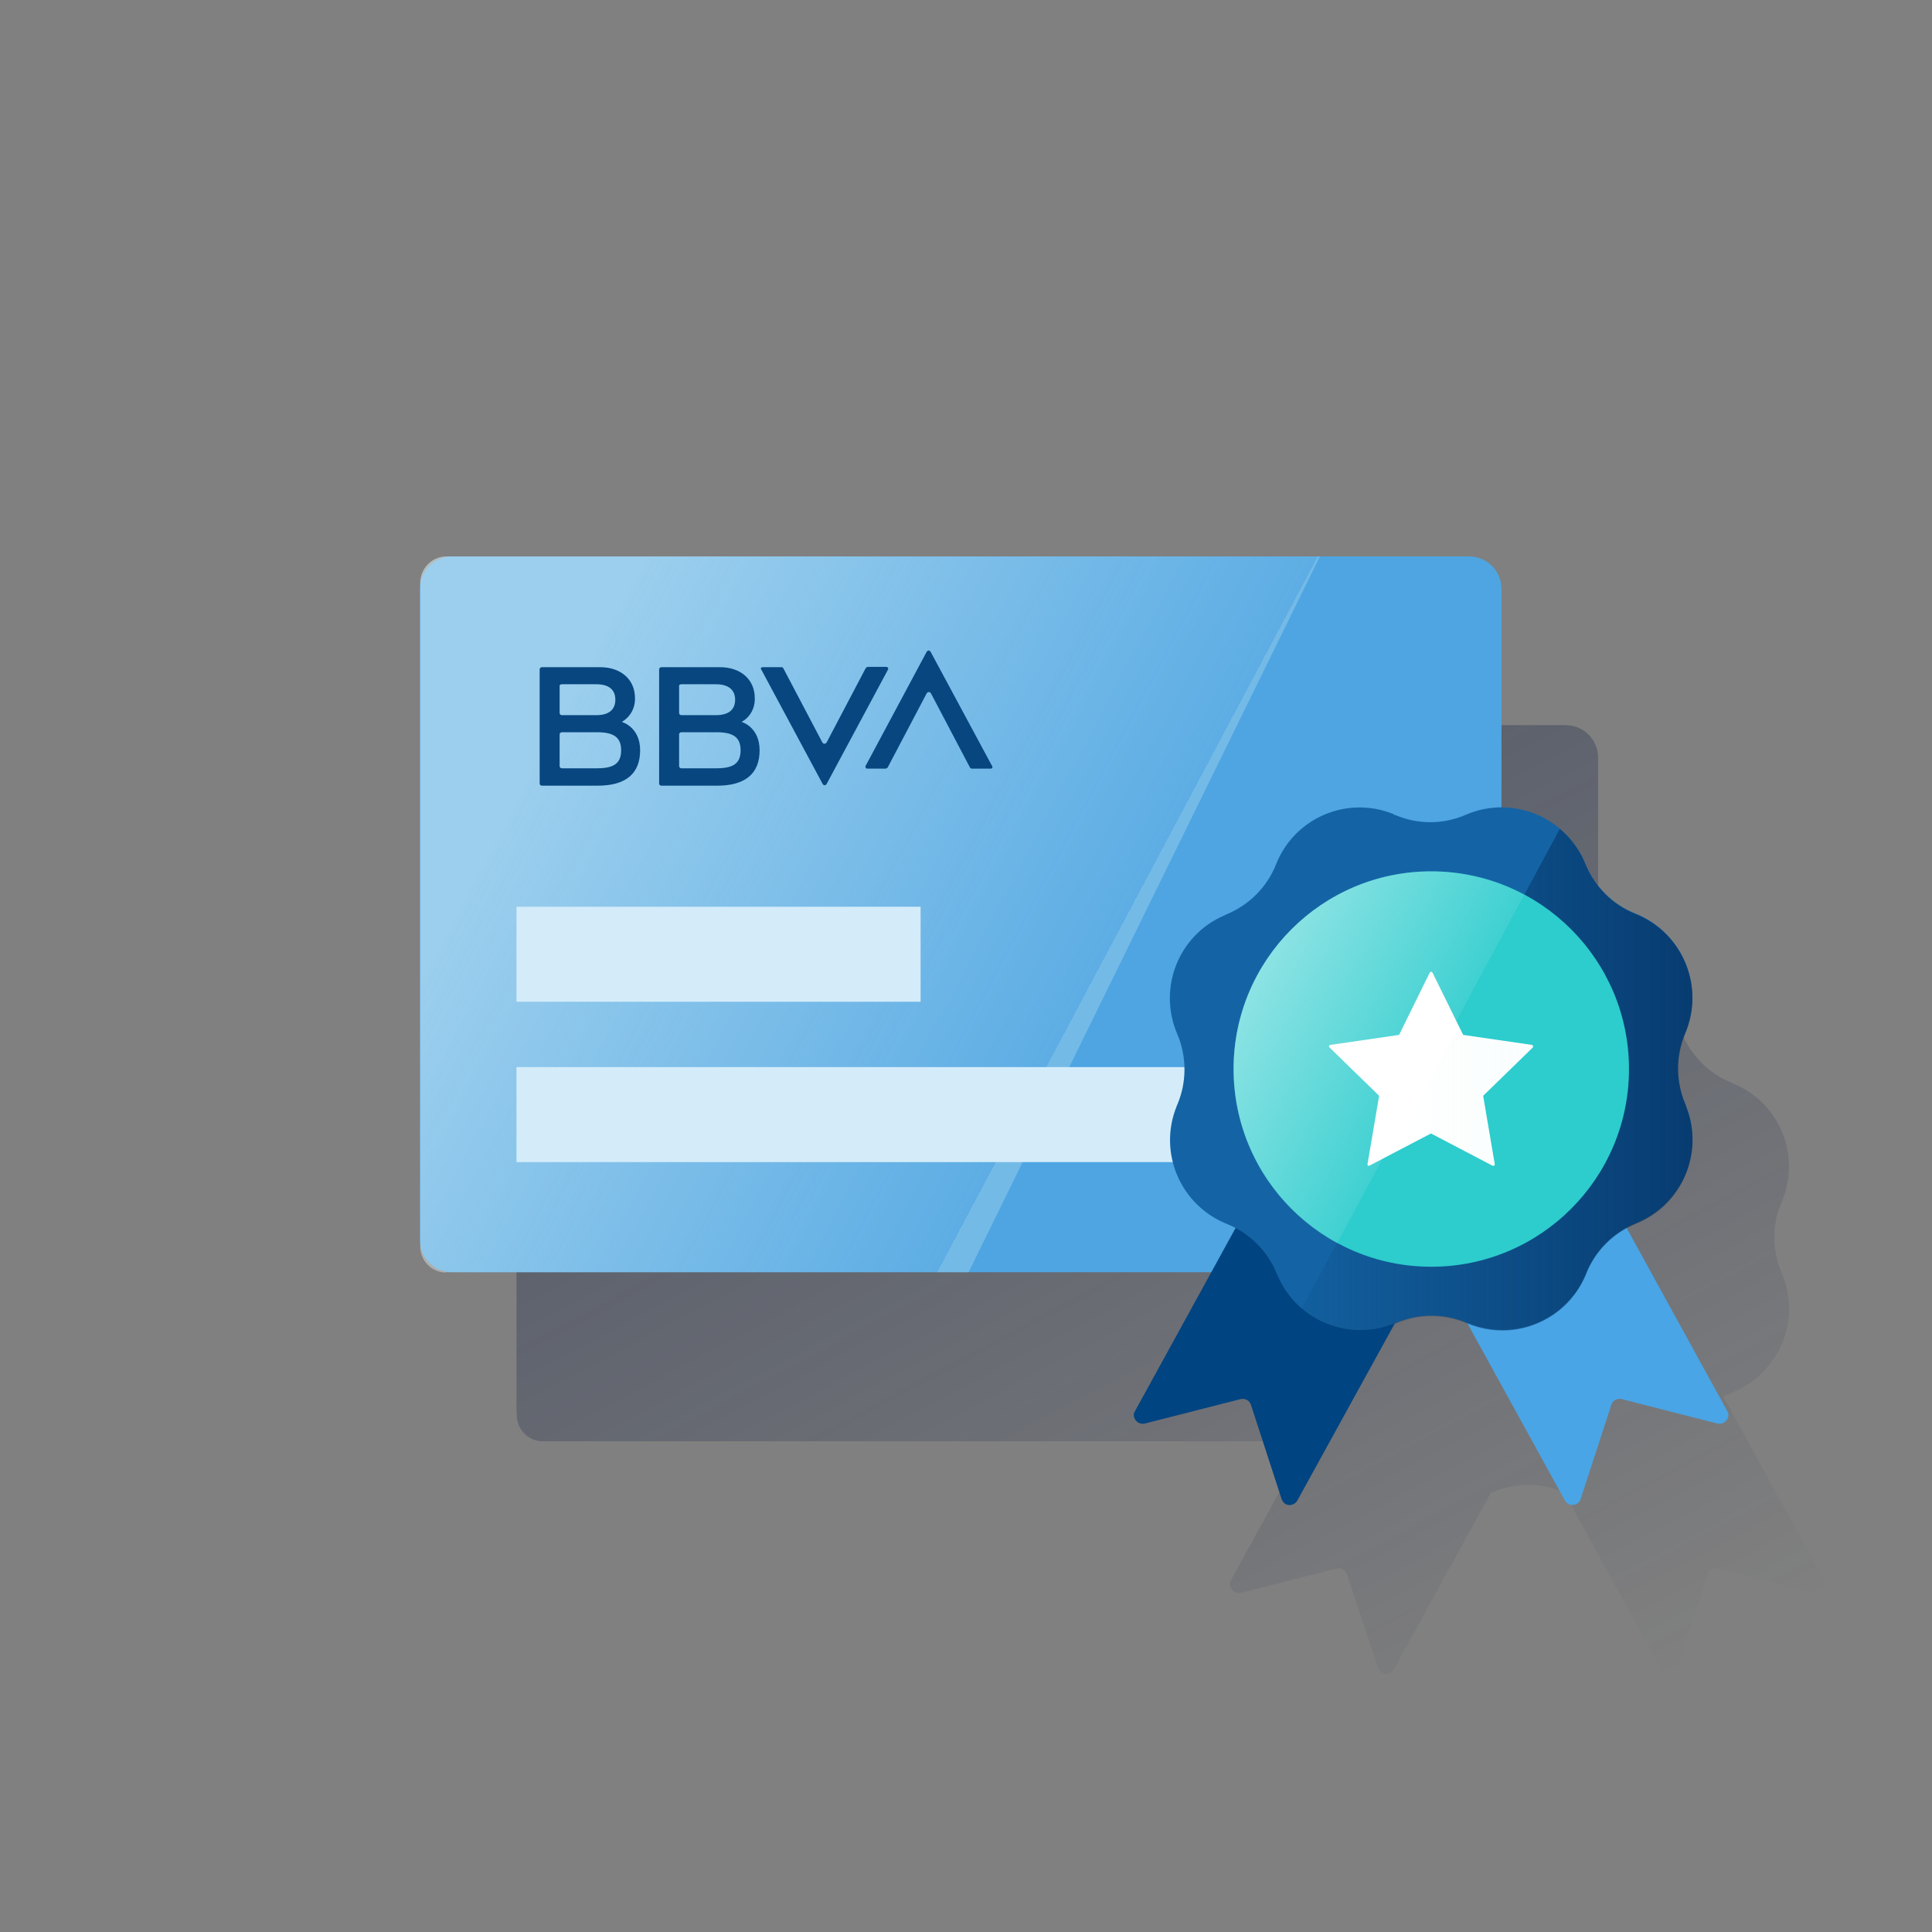<?xml version="1.0" encoding="utf-8"?>
<!-- Generator: Adobe Illustrator 23.0.1, SVG Export Plug-In . SVG Version: 6.00 Build 0)  -->
<svg version="1.1" id="Contenido" xmlns="http://www.w3.org/2000/svg" xmlns:xlink="http://www.w3.org/1999/xlink" x="0px" y="0px"
	 viewBox="0 0 600 600" style="enable-background:new 0 0 600 600;" xml:space="preserve">
<rect x="0" y="0" width="600" height="600" fill="#808080" stroke="none"/>
<style type="text/css">
	.st0{fill:url(#SVGID_1_);}
	.st1{fill:#4EA5E2;}
	.st2{opacity:0.5;fill-rule:evenodd;clip-rule:evenodd;fill:url(#SVGID_2_);enable-background:new    ;}
	.st3{fill:#D4ECFA;}
	.st4{fill:#07467F;}
	.st5{fill:#004481;}
	.st6{fill:#49A5E6;}
	.st7{fill:#1464A5;}
	.st8{fill:url(#SVGID_3_);}
	.st9{fill:#2DCCCD;}
	.st10{fill:url(#SVGID_4_);}
	.st11{fill:#FFFFFF;}
	.st12{fill:url(#SVGID_5_);}
</style>
<title>GLOMO</title>
<linearGradient id="SVGID_1_" gradientUnits="userSpaceOnUse" x1="246.351" y1="419.078" x2="446.149" y2="43.313" gradientTransform="matrix(1 0 0 -1 0 602)">
	<stop  offset="0" style="stop-color:#192647"/>
	<stop  offset="0" style="stop-color:#192647;stop-opacity:0.5"/>
	<stop  offset="1" style="stop-color:#192647;stop-opacity:0"/>
</linearGradient>
<path class="st0" d="M566.5,490.7l-31.3-56.9c0.6-0.3,1.1-0.6,1.7-0.8c0.4-0.2,0.8-0.4,1.2-0.6s0.9-0.4,1.3-0.6
	c9.4-4.4,15.6-13.6,16.2-24c0-0.5,0-0.9,0-1.4c0-3.8-0.8-7.6-2.3-11.1c-3-7-3-15,0-22c6.1-14.2-0.5-30.7-14.8-36.7
	c-0.2-0.1-0.4-0.2-0.6-0.3c-7.1-2.8-12.7-8.4-15.6-15.5l0,0c-0.2-0.5-0.4-1-0.7-1.5l-0.2-0.4c-0.2-0.4-0.3-0.7-0.5-1
	c-0.1-0.1-0.2-0.3-0.2-0.5c-0.2-0.3-0.4-0.7-0.6-1l-0.2-0.4c-0.3-0.4-0.5-0.8-0.8-1.2l-0.1-0.1c-0.7-0.9-1.4-1.8-2.1-2.6l-0.1-0.1
	c-0.3-0.4-0.7-0.7-1.1-1.1l-0.1-0.1c-0.4-0.4-0.8-0.7-1.2-1l0,0c-5.1-4.2-11.5-6.5-18.1-6.5v-68c0-5.6-4.5-10.1-10.1-10.1H168.7
	c-4.5,0-8.1,3.6-8.2,8.1c0,0,0,0,0,0.1v0.5c-0.1,0.5-0.1,0.9-0.1,1.4v202.2c0,0.4,0,0.9,0.1,1.3v0.5c-0.1,4.4,3.3,8.1,7.7,8.3
	c0.1,0,0.2,0,0.3,0h237.5l-23.7,43.1c-0.7,1.3-0.2,2.9,1.1,3.7c0.6,0.3,1.3,0.4,1.9,0.3l29.8-7.6c1.4-0.3,2.8,0.4,3.2,1.8L428,518
	c0.5,1.4,2,2.2,3.4,1.7c0.6-0.2,1.2-0.7,1.5-1.3l30.1-54.8l0.6-0.2c7-3,15-3,22,0h0.1l30.2,55c0.7,1.3,2.3,1.9,3.6,1.2
	c0.7-0.3,1.2-0.9,1.4-1.6l9.5-29.2c0.4-1.4,1.9-2.1,3.2-1.8l29.8,7.6c1.5,0.3,2.9-0.6,3.2-2C566.9,492,566.8,491.3,566.5,490.7z"/>
<path class="st1" d="M140.5,172.8h315.7c5.6,0,10.1,4.5,10.1,10.1V385c0,5.6-4.5,10.1-10.1,10.1H140.5c-5.6,0-10.1-4.5-10.1-10.1
	V182.9c0-5.5,4.4-10,9.9-10.1C140.4,172.8,140.4,172.8,140.5,172.8z"/>
<linearGradient id="SVGID_2_" gradientUnits="userSpaceOnUse" x1="170.095" y1="-10697.27" x2="333.185" y2="-10610.56" gradientTransform="matrix(1 0 0 1 0 10926.41)">
	<stop  offset="0" style="stop-color:#E9F8F9"/>
	<stop  offset="1" style="stop-color:#E9F8F9;stop-opacity:0.2"/>
	<stop  offset="1" style="stop-color:#E9F8F9;stop-opacity:0.5"/>
</linearGradient>
<path class="st2" d="M138.6,395.1h162.2l109.1-222.3H138.7c-4.5,0-8.1,3.6-8.2,8.1c0,0,0,0.1,0,0.1l0,0v205.9
	c-0.1,4.4,3.3,8.1,7.7,8.3C138.3,395.1,138.5,395.1,138.6,395.1z"/>
<rect x="160.4" y="281.6" class="st3" width="125.5" height="29.5"/>
<rect x="160.4" y="331.4" class="st3" width="274" height="29.5"/>
<path class="st4" d="M268.8,207.6l-12.1,23c-0.2,0.3-0.6,0.5-1,0.3l-0.3-0.3l-12.1-23c-0.1-0.2-0.3-0.4-0.6-0.4h-5.9
	c-0.3,0-0.5,0.2-0.5,0.4c0,0,0,0,0,0.1c0,0.1,0,0.2,0.1,0.2l19.1,35.6c0.2,0.3,0.6,0.5,0.9,0.3l0.3-0.3l19.1-35.6
	c0.1-0.3,0-0.5-0.2-0.7c-0.1,0-0.2-0.1-0.3-0.1h-5.9C269.2,207.2,269,207.3,268.8,207.6"/>
<path class="st4" d="M275.7,238.3l12.1-23c0.2-0.3,0.6-0.5,1-0.3l0.3,0.3l12.1,23c0.1,0.2,0.4,0.4,0.6,0.4h5.9
	c0.3,0,0.5-0.2,0.5-0.5c0,0,0,0,0-0.1c0-0.1,0-0.2-0.1-0.2L289,202.4c-0.2-0.3-0.6-0.5-0.9-0.3l-0.3,0.3l-19,35.5
	c-0.1,0.3,0,0.5,0.2,0.7c0.1,0,0.1,0.1,0.2,0.1h5.9C275.3,238.6,275.6,238.5,275.7,238.3"/>
<path class="st4" d="M185.4,238.6h-10.9c-0.4,0-0.7-0.3-0.7-0.7c0,0,0,0,0,0l0,0v-9.8c0-0.4,0.3-0.7,0.7-0.7c0,0,0,0,0,0h10.9
	c5.1,0,7.5,1.5,7.5,5.6S190.6,238.6,185.4,238.6 M174.5,212.5h10.7c3.9,0,5.9,1.7,5.9,4.8s-2,4.8-5.9,4.8h-10.7
	c-0.4,0-0.7-0.3-0.7-0.7c0,0,0,0,0,0l0,0v-8.3C173.7,212.8,174,212.5,174.5,212.5C174.4,212.5,174.5,212.5,174.5,212.5L174.5,212.5
	 M193.1,224.2c2.6-1.5,4.2-4.3,4.1-7.4c0-5.8-4.4-9.6-10.8-9.6h-18.1c-0.4,0-0.7,0.3-0.7,0.7c0,0,0,0,0,0l0,0v35.4
	c0,0.4,0.3,0.7,0.7,0.7c0,0,0,0,0,0h17.3c8.7,0,13.2-3.7,13.2-11S193.1,224.2,193.1,224.2"/>
<path class="st4" d="M222.5,238.6h-10.9c-0.4,0-0.7-0.3-0.7-0.7c0,0,0,0,0,0v-9.8c0-0.4,0.3-0.7,0.7-0.7c0,0,0,0,0,0h10.9
	c5.1,0,7.5,1.5,7.5,5.6S227.7,238.6,222.5,238.6 M211.6,212.5h10.7c3.9,0,6,1.7,6,4.8s-2,4.8-6,4.8h-10.7c-0.4,0-0.7-0.3-0.7-0.7
	c0,0,0,0,0,0v-8.3C210.8,212.8,211.1,212.5,211.6,212.5C211.5,212.5,211.6,212.5,211.6,212.5L211.6,212.5 M230.3,224.2
	c2.7-1.5,4.2-4.3,4.1-7.4c0-5.8-4.4-9.6-10.8-9.6h-18.2c-0.4,0-0.7,0.3-0.7,0.7c0,0,0,0,0,0l0,0v35.4c0,0.4,0.3,0.7,0.7,0.7
	c0,0,0,0,0,0h17.3c8.7,0,13.2-3.7,13.2-11S230.3,224.2,230.3,224.2"/>
<path class="st5" d="M398,465.5l-9.5-29.2c-0.4-1.4-1.9-2.1-3.2-1.8l-29.8,7.6c-1.4,0.3-2.9-0.5-3.3-2c-0.2-0.7-0.1-1.3,0.3-1.9
	l53.4-97.2l50.5,27.8L402.9,466c-0.7,1.3-2.4,1.8-3.7,1.1C398.7,466.7,398.2,466.2,398,465.5z"/>
<path class="st6" d="M490.9,465.5l9.5-29.2c0.4-1.4,1.9-2.1,3.2-1.8l29.8,7.6c1.4,0.3,2.9-0.5,3.3-2c0.2-0.7,0.1-1.3-0.3-1.9
	l-53.4-97.2l-50.5,27.8L486,466c0.7,1.3,2.4,1.8,3.7,1C490.3,466.7,490.7,466.2,490.9,465.5z"/>
<path class="st7" d="M433.3,253.1L433.3,253.1c7,3,15,3,22-0.1l0,0c14.2-6.1,30.7,0.5,36.8,14.7c0.1,0.2,0.1,0.3,0.2,0.5l0,0
	c2.9,7.1,8.5,12.7,15.6,15.5l0,0c14.4,5.8,21.4,22.1,15.6,36.5c-0.1,0.2-0.1,0.4-0.2,0.5l0,0c-3,7-3,15,0,22l0,0
	c6.1,14.2-0.4,30.7-14.6,36.8c-0.2,0.1-0.4,0.2-0.6,0.3l0,0c-7.1,2.9-12.7,8.5-15.5,15.6l0,0c-5.8,14.4-22.1,21.4-36.5,15.6
	c-0.2-0.1-0.4-0.1-0.5-0.2l0,0c-7-3-15-3-22,0l0,0c-14.2,6.1-30.7-0.4-36.8-14.6c-0.1-0.2-0.2-0.4-0.3-0.6l0,0
	c-2.8-7.1-8.5-12.7-15.5-15.5l0,0c-14.4-5.8-21.4-22.1-15.6-36.5c0.1-0.2,0.1-0.4,0.2-0.5l0,0c3-7,3-15,0-22l0,0
	c-6.1-14.2,0.4-30.7,14.6-36.8c0.2-0.1,0.4-0.2,0.6-0.3l0,0c7.1-2.9,12.7-8.5,15.5-15.6l0,0c5.7-14.4,22-21.4,36.4-15.6
	C432.9,253,433.1,253.1,433.3,253.1z"/>
<linearGradient id="SVGID_3_" gradientUnits="userSpaceOnUse" x1="525.695" y1="266.693" x2="404.19" y2="266.693" gradientTransform="matrix(1 0 0 -1 0 602)">
	<stop  offset="0" style="stop-color:#043263;stop-opacity:0.8"/>
	<stop  offset="1" style="stop-color:#043263;stop-opacity:0.1"/>
</linearGradient>
<path class="st8" d="M523.4,342.9L523.4,342.9c-3-7-3-15,0-22l0,0c6-14.3-0.6-30.7-14.9-36.8c-0.2-0.1-0.4-0.2-0.5-0.2
	c-7.1-2.8-12.7-8.4-15.6-15.5c-1.7-4.3-4.5-8-8-11l-80.2,149c8.1,7,19.5,8.8,29.4,4.6l0,0c7-3,15-3,22,0l0,0
	c14.3,6,30.7-0.6,36.8-14.9c0.1-0.2,0.2-0.4,0.2-0.5c2.8-7.1,8.4-12.7,15.5-15.6l0,0c14.3-5.8,21.3-22.1,15.5-36.4
	C523.6,343.3,523.5,343.1,523.4,342.9z"/>
<circle class="st9" cx="444.5" cy="332" r="61.4"/>
<linearGradient id="SVGID_4_" gradientUnits="userSpaceOnUse" x1="390.226" y1="298.796" x2="444.462" y2="269.953" gradientTransform="matrix(1 0 0 -1 0 602)">
	<stop  offset="1.000000e-02" style="stop-color:#EAF9FA;stop-opacity:0.5"/>
	<stop  offset="1" style="stop-color:#EAF9FA;stop-opacity:0.1"/>
	<stop  offset="1" style="stop-color:#E9F8F9;stop-opacity:0.2"/>
</linearGradient>
<path class="st10" d="M444.5,270.6c-33.9,0-61.4,27.5-61.4,61.4c0,22.6,12.4,43.3,32.2,54.1l58-108.2
	C464.4,273.1,454.5,270.6,444.5,270.6z"/>
<path class="st11" d="M444.9,302.1l9.5,19.3l21.3,3.1c0.3,0,0.4,0.3,0.4,0.5c0,0.1-0.1,0.2-0.1,0.3l-15.4,15l3.6,21.2
	c0,0.3-0.1,0.5-0.4,0.5c-0.1,0-0.2,0-0.3,0l-19.1-10l-19.1,10c-0.2,0.1-0.5,0-0.6-0.2c0-0.1-0.1-0.2,0-0.3l3.6-21.2l-15.4-15
	c-0.2-0.2-0.2-0.5,0-0.7c0.1-0.1,0.2-0.1,0.3-0.1l21.3-3.1l9.5-19.3c0.1-0.2,0.4-0.4,0.6-0.3C444.7,301.9,444.8,302,444.9,302.1z"/>
<linearGradient id="SVGID_5_" gradientUnits="userSpaceOnUse" x1="476.144" y1="261.563" x2="431.36" y2="261.563" gradientTransform="matrix(1 0 0 -1 0 602)">
	<stop  offset="0" style="stop-color:#EAF9FA;stop-opacity:0.3"/>
	<stop  offset="1" style="stop-color:#EAF9FA;stop-opacity:0"/>
</linearGradient>
<path class="st12" d="M475.8,324.6l-21.3-3.1l-1.4-2.8L431.4,359l13.1-6.9l19.1,10c0.2,0.1,0.5,0,0.6-0.2c0-0.1,0.1-0.2,0-0.3
	l-3.6-21.2l15.4-15c0.2-0.2,0.2-0.5,0-0.7C475.9,324.6,475.9,324.6,475.8,324.6z"/>
</svg>
